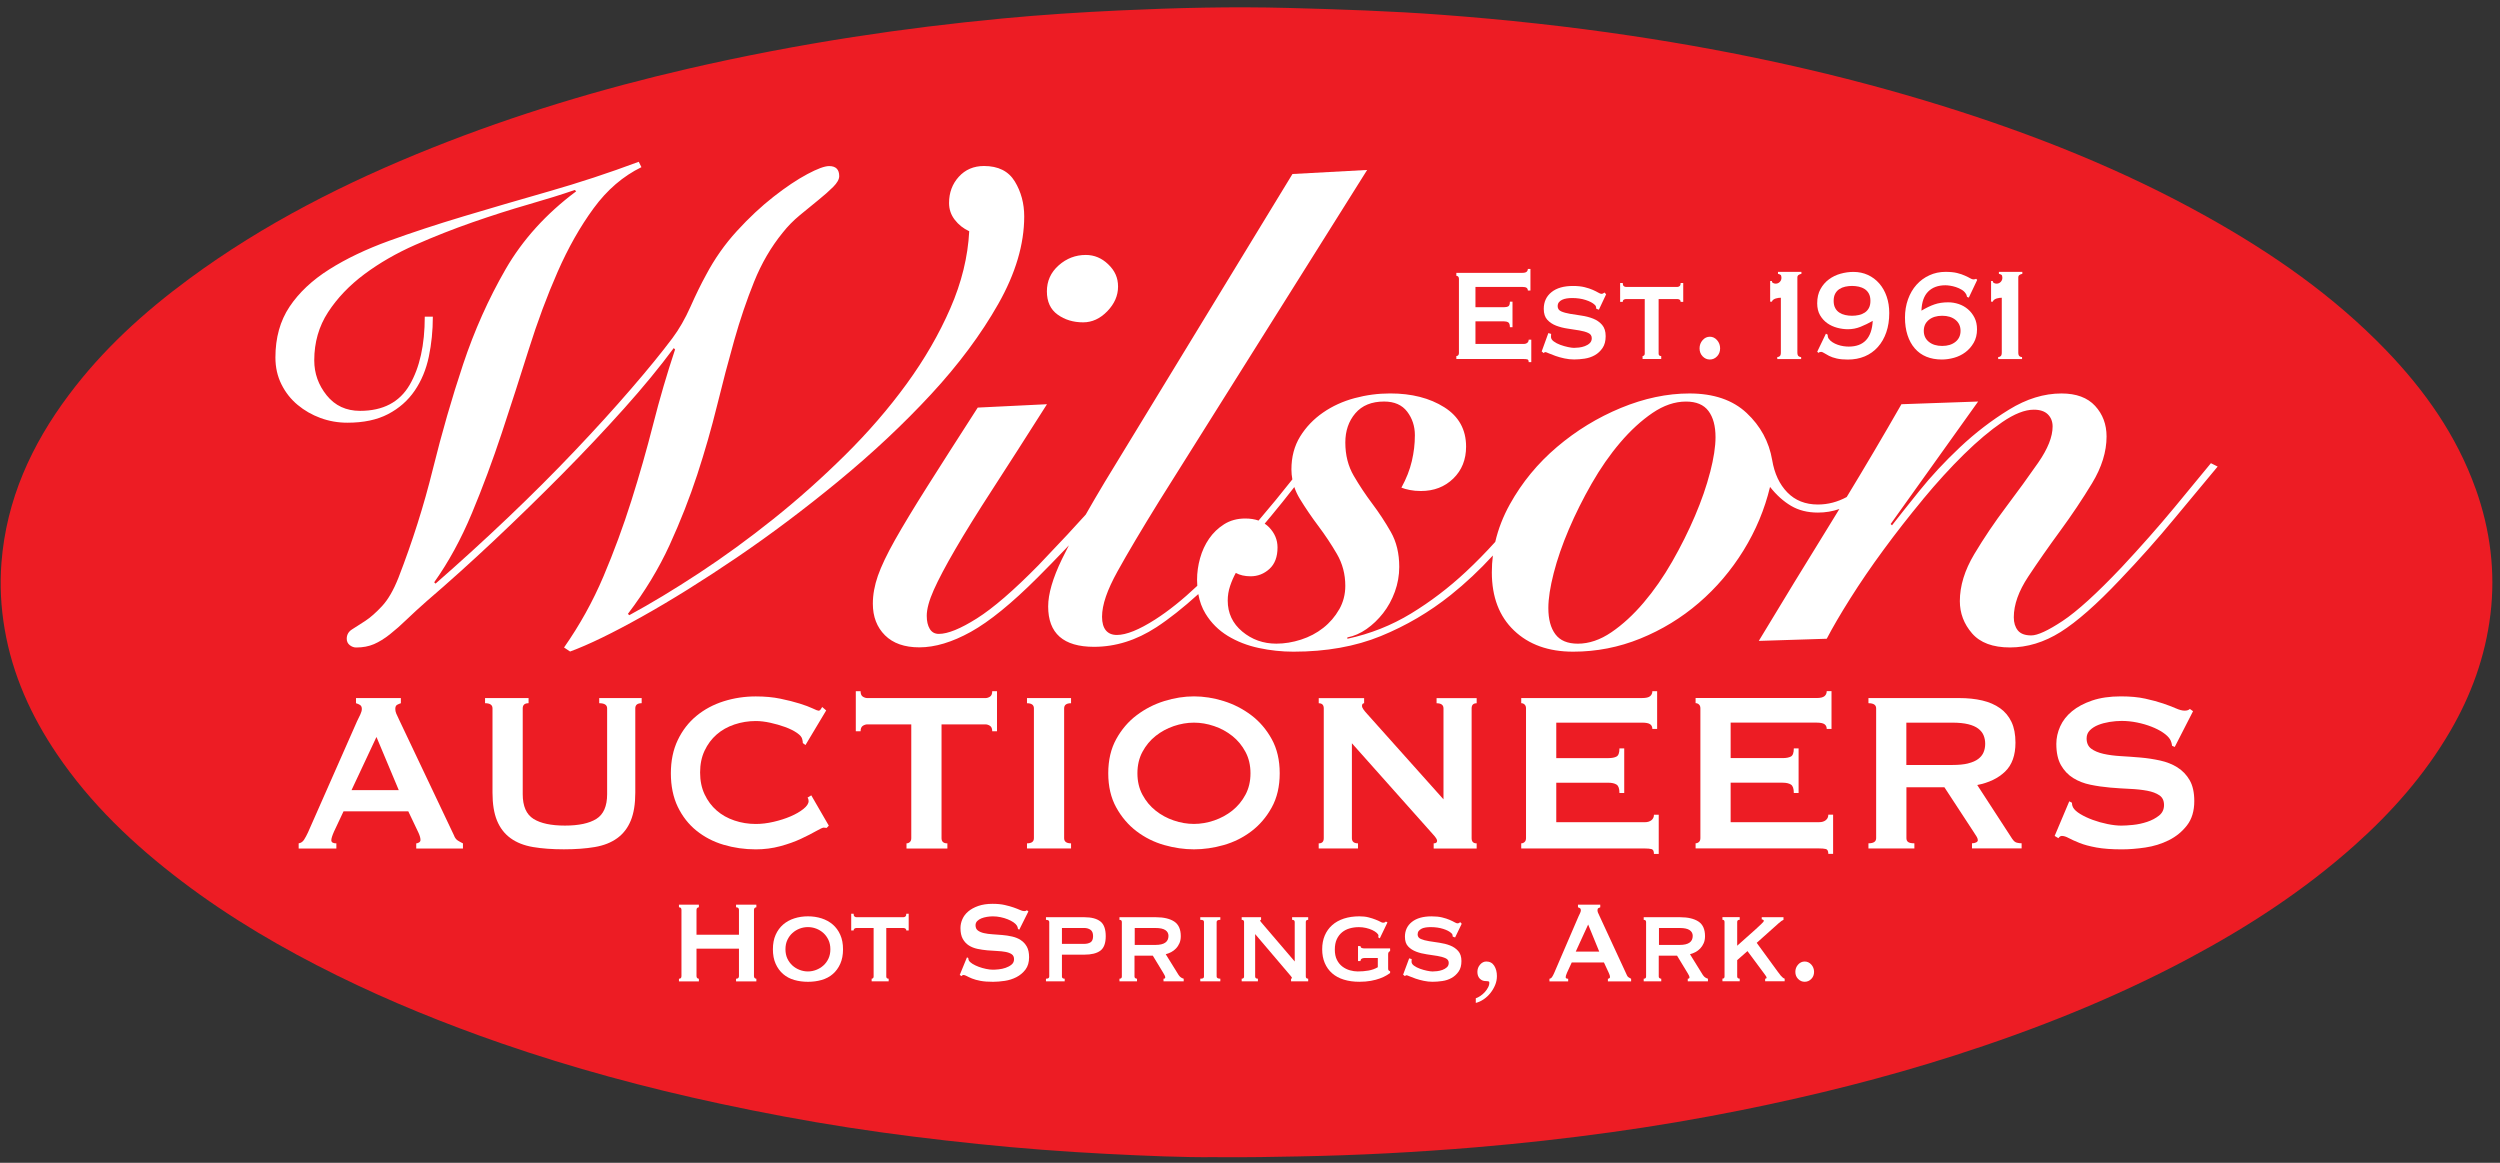<svg width="301" height="140" viewBox="0 0 301 140" fill="none" xmlns="http://www.w3.org/2000/svg">
<rect x="0" y="0" width="301" height="140" fill="#333333" stroke="none"/>
<g clip-path="url(#clip0_1419_2292)">
<path d="M298.062 58.834C295.776 52.439 291.956 47.022 287.286 42.172C280.964 35.609 273.563 30.473 265.643 26.053C255.566 20.429 244.897 16.189 233.902 12.763C221.635 8.94 209.113 6.215 196.414 4.31C188.845 3.176 181.239 2.35 173.61 1.783C167.455 1.322 161.285 1.121 155.116 0.957C148.376 0.777 141.642 0.941 134.909 1.252C130.15 1.472 125.398 1.777 120.661 2.228C114.662 2.798 108.678 3.532 102.719 4.456C96.067 5.486 89.465 6.748 82.905 8.26C72.379 10.687 62.07 13.79 52.032 17.795C41.677 21.929 31.788 26.928 22.787 33.561C17.336 37.576 12.367 42.093 8.292 47.541C3.784 53.558 0.766 60.16 0.174 67.76C-0.036 70.454 0.11 73.119 0.565 75.765C1.503 81.242 3.741 86.187 6.838 90.768C10.917 96.804 16.129 101.733 21.887 106.104C27.719 110.533 34.017 114.21 40.579 117.444C46.975 120.596 53.568 123.263 60.299 125.598C68.931 128.588 77.735 130.963 86.669 132.877C91.803 133.978 96.96 134.947 102.149 135.752C107.34 136.557 112.549 137.197 117.774 137.736C122.898 138.267 128.029 138.657 133.171 138.922C137.926 139.166 142.685 139.361 146.074 139.321C150.415 139.361 153.375 139.285 156.338 139.233C163.465 139.105 170.574 138.73 177.676 138.136C183.123 137.678 188.552 137.075 193.963 136.325C199.23 135.596 204.477 134.703 209.692 133.655C218.368 131.908 226.939 129.771 235.368 127.067C245.089 123.949 254.542 120.196 263.558 115.383C270.676 111.582 277.398 107.208 283.439 101.824C287.972 97.785 291.947 93.286 295.014 88.019C297.547 83.669 299.229 79.026 299.842 74.024C300.479 68.824 299.824 63.754 298.065 58.828L298.062 58.834Z" fill="#ED1C24"/>
<path d="M183.952 34.982C183.952 34.838 183.903 34.729 183.803 34.655C183.705 34.582 183.531 34.546 183.288 34.546H177.645V36.99H181.059C181.291 36.99 181.471 36.954 181.599 36.881C181.727 36.807 181.791 36.621 181.791 36.32H182.105V39.398H181.791C181.791 39.097 181.727 38.902 181.599 38.816C181.471 38.731 181.291 38.688 181.059 38.688H177.645V41.41H183.461C183.635 41.41 183.778 41.365 183.888 41.273C183.998 41.182 184.053 41.057 184.053 40.898H184.367V43.602H184.053C184.053 43.404 183.998 43.294 183.888 43.267C183.778 43.239 183.635 43.227 183.461 43.227H175.344V42.87C175.426 42.87 175.496 42.84 175.56 42.782C175.624 42.724 175.655 42.636 175.655 42.517V33.561C175.655 33.442 175.621 33.354 175.56 33.296C175.496 33.238 175.423 33.208 175.344 33.208V32.851H183.288C183.531 32.851 183.702 32.808 183.803 32.723C183.9 32.637 183.952 32.522 183.952 32.378H184.266V34.982H183.952Z" fill="white"/>
<path d="M186.756 40.209C186.756 40.261 186.756 40.319 186.747 40.377C186.741 40.435 186.738 40.499 186.738 40.563C186.738 40.761 186.848 40.941 187.07 41.106C187.29 41.27 187.555 41.407 187.863 41.52C188.171 41.633 188.478 41.721 188.786 41.785C189.094 41.852 189.335 41.883 189.509 41.883C189.67 41.883 189.872 41.871 190.109 41.843C190.347 41.816 190.582 41.761 190.813 41.676C191.045 41.59 191.243 41.471 191.405 41.319C191.566 41.166 191.649 40.968 191.649 40.718C191.649 40.429 191.505 40.218 191.222 40.087C190.938 39.956 190.579 39.853 190.152 39.783C189.722 39.709 189.259 39.639 188.759 39.566C188.259 39.493 187.796 39.377 187.366 39.213C186.936 39.048 186.579 38.81 186.296 38.502C186.012 38.194 185.869 37.755 185.869 37.192C185.869 36.35 186.177 35.68 186.793 35.18C187.408 34.68 188.274 34.43 189.387 34.43C189.932 34.43 190.399 34.479 190.789 34.576C191.179 34.674 191.505 34.783 191.774 34.902C192.042 35.021 192.258 35.128 192.426 35.228C192.594 35.326 192.719 35.378 192.801 35.378C192.892 35.378 192.962 35.363 193.011 35.329C193.057 35.295 193.115 35.259 193.185 35.219L193.377 35.436L192.505 37.289L192.191 37.17C192.179 37.091 192.167 37.012 192.158 36.932C192.146 36.853 192.094 36.774 192.002 36.695C191.771 36.472 191.411 36.28 190.923 36.122C190.435 35.963 189.89 35.884 189.286 35.884C189.055 35.884 188.832 35.899 188.625 35.933C188.414 35.966 188.228 36.021 188.067 36.1C187.905 36.179 187.777 36.28 187.683 36.405C187.588 36.53 187.543 36.685 187.543 36.868C187.543 37.158 187.686 37.365 187.969 37.49C188.253 37.615 188.61 37.713 189.039 37.786C189.469 37.859 189.932 37.932 190.432 38.002C190.932 38.076 191.396 38.197 191.825 38.368C192.255 38.539 192.612 38.789 192.895 39.118C193.179 39.447 193.322 39.901 193.322 40.478C193.322 41.054 193.197 41.529 192.947 41.898C192.697 42.267 192.386 42.556 192.014 42.767C191.643 42.977 191.234 43.114 190.786 43.181C190.338 43.248 189.917 43.279 189.524 43.279C189.131 43.279 188.738 43.236 188.347 43.151C187.957 43.066 187.604 42.968 187.284 42.855C186.963 42.742 186.695 42.639 186.473 42.541C186.253 42.444 186.119 42.392 186.073 42.392C185.991 42.392 185.921 42.432 185.863 42.511L185.619 42.313L186.421 40.103L186.753 40.2L186.756 40.209Z" fill="white"/>
<path d="M197.765 42.87C197.823 42.87 197.881 42.849 197.939 42.8C197.997 42.755 198.027 42.678 198.027 42.575V36.006H195.763C195.668 36.006 195.583 36.033 195.5 36.085C195.418 36.137 195.378 36.222 195.378 36.341H195.064V34.073H195.378C195.378 34.256 195.418 34.381 195.5 34.448C195.583 34.515 195.668 34.546 195.763 34.546H201.963C202.054 34.546 202.143 34.512 202.225 34.448C202.307 34.384 202.347 34.259 202.347 34.073H202.661V36.341H202.347C202.347 36.222 202.307 36.137 202.225 36.085C202.143 36.033 202.057 36.006 201.963 36.006H199.698V42.575C199.698 42.773 199.801 42.87 200.012 42.87V43.227H197.765V42.87Z" fill="white"/>
<path d="M204.627 41.944C204.627 41.563 204.749 41.234 204.993 40.956C205.237 40.679 205.526 40.542 205.865 40.542C206.203 40.542 206.492 40.679 206.736 40.956C206.98 41.234 207.102 41.56 207.102 41.944C207.102 42.328 206.98 42.645 206.736 42.901C206.492 43.157 206.203 43.285 205.865 43.285C205.526 43.285 205.237 43.157 204.993 42.901C204.749 42.645 204.627 42.325 204.627 41.944Z" fill="white"/>
<path d="M213.98 42.989C214.096 42.989 214.197 42.953 214.285 42.88C214.374 42.806 214.416 42.66 214.416 42.435V35.847C214.334 35.847 214.24 35.853 214.13 35.866C214.02 35.878 213.913 35.902 213.807 35.936C213.703 35.969 213.606 36.015 213.52 36.073C213.432 36.131 213.371 36.213 213.337 36.32H213.127V33.835H213.337C213.337 33.954 213.389 34.037 213.493 34.082C213.596 34.128 213.697 34.152 213.788 34.152C213.987 34.152 214.151 34.082 214.285 33.945C214.419 33.808 214.486 33.64 214.486 33.442C214.486 33.259 214.45 33.14 214.374 33.089C214.298 33.037 214.197 32.997 214.069 32.97V32.732H216.892V32.97C216.751 32.997 216.636 33.043 216.544 33.107C216.45 33.174 216.404 33.272 216.404 33.403V42.438C216.404 42.66 216.45 42.81 216.544 42.883C216.636 42.956 216.742 42.992 216.858 42.992V43.23H213.984V42.992L213.98 42.989Z" fill="white"/>
<path d="M219.834 40.17L220.044 40.289C220.044 40.356 220.053 40.435 220.071 40.526C220.09 40.618 220.12 40.697 220.166 40.764C220.282 40.935 220.437 41.084 220.635 41.209C220.833 41.334 221.044 41.435 221.272 41.514C221.501 41.593 221.727 41.648 221.961 41.682C222.193 41.715 222.403 41.73 222.589 41.73C224.4 41.73 225.363 40.697 225.479 38.633C224.991 38.911 224.504 39.145 224.016 39.344C223.528 39.542 223.016 39.639 222.482 39.639C222.065 39.639 221.635 39.581 221.193 39.463C220.751 39.344 220.355 39.161 220.001 38.911C219.648 38.661 219.358 38.338 219.129 37.944C218.904 37.551 218.791 37.076 218.791 36.524C218.791 35.853 218.922 35.28 219.184 34.808C219.446 34.335 219.785 33.942 220.202 33.634C220.62 33.326 221.086 33.098 221.605 32.955C222.12 32.811 222.635 32.738 223.147 32.738C223.784 32.738 224.369 32.86 224.897 33.104C225.424 33.348 225.881 33.689 226.265 34.131C226.65 34.573 226.945 35.094 227.152 35.698C227.363 36.301 227.466 36.966 227.466 37.691C227.466 38.545 227.348 39.319 227.11 40.008C226.872 40.697 226.531 41.291 226.092 41.782C225.65 42.276 225.125 42.651 224.516 42.907C223.906 43.163 223.223 43.291 222.47 43.291C221.949 43.291 221.504 43.248 221.138 43.163C220.772 43.078 220.468 42.974 220.224 42.849C219.98 42.724 219.782 42.611 219.632 42.514C219.48 42.416 219.358 42.364 219.267 42.364C219.139 42.364 219.029 42.404 218.934 42.483L218.794 42.346L219.84 40.176L219.834 40.17ZM222.985 34.427C222.708 34.427 222.434 34.457 222.165 34.515C221.897 34.573 221.659 34.674 221.452 34.811C221.242 34.948 221.077 35.134 220.955 35.363C220.833 35.594 220.772 35.878 220.772 36.222C220.772 36.567 220.833 36.85 220.955 37.082C221.077 37.313 221.242 37.496 221.452 37.634C221.662 37.771 221.9 37.871 222.165 37.929C222.434 37.987 222.705 38.018 222.985 38.018C223.266 38.018 223.537 37.987 223.805 37.929C224.074 37.871 224.311 37.771 224.519 37.634C224.729 37.496 224.894 37.31 225.016 37.082C225.138 36.853 225.199 36.567 225.199 36.222C225.199 35.878 225.138 35.594 225.016 35.363C224.894 35.134 224.729 34.948 224.519 34.811C224.308 34.674 224.071 34.573 223.805 34.515C223.537 34.457 223.266 34.427 222.985 34.427Z" fill="white"/>
<path d="M237.041 35.829L236.831 35.75C236.806 35.683 236.791 35.622 236.779 35.561C236.767 35.503 236.739 35.439 236.691 35.375C236.575 35.177 236.407 35.012 236.184 34.881C235.965 34.75 235.73 34.643 235.486 34.564C235.243 34.485 235.008 34.43 234.782 34.396C234.557 34.363 234.374 34.347 234.234 34.347C233.35 34.347 232.658 34.6 232.152 35.106C231.646 35.613 231.377 36.378 231.341 37.405C231.886 37.076 232.405 36.826 232.892 36.655C233.38 36.484 233.938 36.399 234.566 36.399C234.996 36.399 235.416 36.469 235.828 36.606C236.239 36.743 236.608 36.951 236.934 37.228C237.261 37.505 237.523 37.844 237.727 38.243C237.931 38.646 238.032 39.115 238.032 39.655C238.032 40.273 237.898 40.813 237.632 41.273C237.364 41.733 237.029 42.115 236.623 42.416C236.218 42.718 235.764 42.938 235.264 43.078C234.764 43.215 234.276 43.285 233.801 43.285C233.103 43.285 232.484 43.172 231.938 42.95C231.393 42.727 230.929 42.395 230.545 41.953C230.161 41.514 229.868 40.977 229.664 40.347C229.46 39.716 229.359 39.011 229.359 38.237C229.359 37.463 229.481 36.716 229.725 36.036C229.969 35.36 230.307 34.777 230.743 34.29C231.179 33.802 231.694 33.421 232.295 33.147C232.892 32.869 233.542 32.732 234.237 32.732C234.794 32.732 235.258 32.778 235.63 32.869C236.002 32.961 236.316 33.067 236.572 33.186C236.84 33.305 237.05 33.409 237.209 33.503C237.364 33.595 237.489 33.64 237.584 33.64C237.654 33.64 237.721 33.634 237.785 33.619C237.849 33.607 237.892 33.586 237.916 33.561L238.056 33.698L237.047 35.829H237.041ZM233.837 38.018C233.176 38.018 232.642 38.182 232.234 38.511C231.829 38.841 231.624 39.28 231.624 39.834C231.624 40.389 231.829 40.828 232.234 41.157C232.639 41.487 233.176 41.651 233.837 41.651C234.499 41.651 235.032 41.487 235.441 41.157C235.846 40.828 236.05 40.389 236.05 39.834C236.05 39.28 235.846 38.841 235.441 38.511C235.035 38.182 234.499 38.018 233.837 38.018Z" fill="white"/>
<path d="M240.578 42.989C240.694 42.989 240.795 42.953 240.883 42.88C240.971 42.806 241.014 42.66 241.014 42.435V35.847C240.932 35.847 240.837 35.853 240.728 35.866C240.618 35.878 240.511 35.902 240.404 35.936C240.301 35.969 240.203 36.015 240.118 36.073C240.029 36.131 239.968 36.213 239.935 36.32H239.725V33.835H239.935C239.935 33.954 239.987 34.037 240.09 34.082C240.194 34.128 240.295 34.152 240.386 34.152C240.584 34.152 240.749 34.082 240.883 33.945C241.017 33.808 241.084 33.64 241.084 33.442C241.084 33.259 241.048 33.14 240.971 33.089C240.895 33.037 240.795 32.997 240.667 32.97V32.732H243.489V32.97C243.349 32.997 243.233 33.043 243.142 33.107C243.047 33.174 243.002 33.272 243.002 33.403V42.438C243.002 42.66 243.047 42.81 243.142 42.883C243.233 42.956 243.34 42.992 243.456 42.992V43.23H240.581V42.992L240.578 42.989Z" fill="white"/>
<path d="M54.691 100.645L48.042 86.632C47.893 86.333 47.78 86.092 47.707 85.909C47.631 85.726 47.594 85.543 47.594 85.358C47.594 85.105 47.667 84.94 47.817 84.858C47.966 84.778 48.115 84.714 48.265 84.669V84.05H42.863V84.669C43.034 84.714 43.193 84.784 43.342 84.876C43.491 84.967 43.565 85.129 43.565 85.358C43.565 85.54 43.507 85.76 43.388 86.013C43.269 86.266 43.138 86.54 42.988 86.839L37.078 100.233C36.928 100.556 36.773 100.843 36.614 101.093C36.456 101.346 36.236 101.495 35.959 101.541V102.16H40.498V101.541C40.093 101.541 39.891 101.416 39.891 101.163C39.891 100.956 39.998 100.611 40.211 100.13L41.361 97.685H49.158L50.371 100.233C50.542 100.602 50.627 100.901 50.627 101.129C50.627 101.267 50.563 101.37 50.435 101.44C50.307 101.51 50.201 101.544 50.115 101.544V102.163H55.739V101.544C55.505 101.428 55.297 101.315 55.117 101.199C54.938 101.084 54.791 100.901 54.685 100.648L54.691 100.645ZM42.324 95.133L45.326 88.729L48.012 95.133H42.324Z" fill="white"/>
<path d="M72.139 84.666C72.779 84.666 73.099 84.873 73.099 85.284V95.615C73.099 97.06 72.666 98.054 71.804 98.593C70.941 99.133 69.679 99.401 68.018 99.401C66.356 99.401 65.094 99.133 64.232 98.593C63.369 98.054 62.936 97.06 62.936 95.615V85.284C62.936 84.87 63.171 84.666 63.64 84.666V84.047H58.4V84.666C58.998 84.666 59.297 84.873 59.297 85.284V95.441C59.297 96.795 59.476 97.916 59.839 98.797C60.202 99.681 60.745 100.389 61.47 100.916C62.196 101.443 63.095 101.8 64.171 101.983C65.247 102.166 66.487 102.257 67.893 102.257C69.298 102.257 70.539 102.166 71.615 101.983C72.691 101.8 73.59 101.443 74.316 100.916C75.041 100.389 75.584 99.681 75.946 98.797C76.309 97.913 76.489 96.795 76.489 95.441V85.284C76.489 84.87 76.745 84.666 77.257 84.666V84.047H72.145V84.666H72.139Z" fill="white"/>
<path d="M83.85 100.008C84.798 100.776 85.89 101.346 87.127 101.712C88.362 102.077 89.651 102.263 90.995 102.263C92.017 102.263 92.998 102.138 93.934 101.885C94.873 101.632 95.708 101.334 96.443 100.989C97.177 100.645 97.784 100.334 98.266 100.059C98.744 99.785 99.049 99.645 99.177 99.645C99.241 99.645 99.299 99.651 99.354 99.663C99.406 99.675 99.467 99.681 99.531 99.681L99.787 99.407L97.677 95.758L97.229 96.033C97.314 96.148 97.357 96.286 97.357 96.447C97.357 96.746 97.15 97.063 96.735 97.395C96.321 97.728 95.803 98.026 95.187 98.291C94.568 98.557 93.888 98.773 93.141 98.947C92.395 99.121 91.681 99.206 91.001 99.206C90.105 99.206 89.249 99.069 88.429 98.791C87.609 98.517 86.895 98.115 86.289 97.587C85.682 97.06 85.198 96.411 84.835 95.642C84.472 94.874 84.292 93.996 84.292 93.009C84.292 92.021 84.472 91.143 84.835 90.375C85.198 89.607 85.682 88.958 86.289 88.43C86.895 87.903 87.609 87.501 88.429 87.226C89.249 86.952 90.105 86.812 91.001 86.812C91.535 86.812 92.114 86.882 92.742 87.019C93.37 87.156 93.968 87.33 94.531 87.534C95.095 87.741 95.571 87.976 95.955 88.241C96.339 88.506 96.552 88.763 96.595 89.016C96.617 89.107 96.632 89.189 96.644 89.256C96.653 89.326 96.659 89.394 96.659 89.464L96.979 89.704L99.473 85.537L98.994 85.123C98.951 85.193 98.894 85.284 98.817 85.397C98.741 85.513 98.653 85.568 98.546 85.568C98.461 85.568 98.226 85.476 97.842 85.293C97.458 85.111 96.936 84.915 96.275 84.708C95.614 84.501 94.842 84.306 93.958 84.123C93.074 83.94 92.09 83.849 91.001 83.849C89.66 83.849 88.371 84.044 87.133 84.434C85.899 84.824 84.804 85.409 83.856 86.19C82.908 86.97 82.159 87.939 81.604 89.101C81.049 90.259 80.772 91.597 80.772 93.112C80.772 94.627 81.049 95.993 81.604 97.142C82.159 98.291 82.908 99.249 83.856 100.017L83.85 100.008Z" fill="white"/>
<path d="M113.361 100.919V87.214H118.634C118.826 87.214 119.012 87.272 119.192 87.388C119.372 87.504 119.463 87.72 119.463 88.043H120.039V83.224H119.463C119.463 83.547 119.372 83.763 119.192 83.879C119.012 83.995 118.823 84.05 118.634 84.05H104.444C104.252 84.05 104.066 83.992 103.886 83.879C103.707 83.763 103.615 83.547 103.615 83.224H103.039V88.043H103.615C103.615 87.723 103.707 87.504 103.886 87.388C104.066 87.272 104.255 87.214 104.444 87.214H109.718V100.919C109.718 101.126 109.66 101.282 109.541 101.385C109.422 101.489 109.291 101.541 109.142 101.541V102.16H114.065V101.541C113.595 101.541 113.361 101.334 113.361 100.922V100.919Z" fill="white"/>
<path d="M123.65 101.538V102.157H128.954V101.538C128.4 101.538 128.122 101.331 128.122 100.919V85.287C128.122 84.873 128.4 84.669 128.954 84.669V84.05H123.65V84.669C124.205 84.669 124.483 84.876 124.483 85.287V100.919C124.483 101.334 124.205 101.538 123.65 101.538Z" fill="white"/>
<path d="M153.116 97.218C153.757 96.06 154.077 94.688 154.077 93.103C154.077 91.518 153.757 90.146 153.116 88.988C152.476 87.83 151.656 86.87 150.656 86.114C149.654 85.358 148.547 84.787 147.334 84.409C146.121 84.031 144.926 83.843 143.755 83.843C142.585 83.843 141.39 84.031 140.176 84.409C138.963 84.787 137.854 85.358 136.854 86.114C135.851 86.87 135.031 87.83 134.394 88.988C133.754 90.146 133.434 91.518 133.434 93.103C133.434 94.688 133.754 96.06 134.394 97.218C135.034 98.377 135.854 99.337 136.854 100.093C137.854 100.849 138.963 101.401 140.176 101.745C141.39 102.09 142.585 102.26 143.755 102.26C144.926 102.26 146.121 102.09 147.334 101.745C148.547 101.401 149.657 100.849 150.656 100.093C151.656 99.337 152.479 98.377 153.116 97.218ZM149.952 95.685C149.547 96.441 149.019 97.078 148.37 97.596C147.721 98.112 146.989 98.508 146.182 98.785C145.371 99.06 144.563 99.2 143.752 99.2C142.941 99.2 142.133 99.063 141.323 98.785C140.512 98.511 139.783 98.115 139.134 97.596C138.485 97.081 137.957 96.444 137.552 95.685C137.146 94.929 136.945 94.067 136.945 93.103C136.945 92.14 137.146 91.277 137.552 90.521C137.957 89.765 138.485 89.128 139.134 88.61C139.783 88.095 140.512 87.699 141.323 87.421C142.133 87.147 142.941 87.007 143.752 87.007C144.563 87.007 145.371 87.144 146.182 87.421C146.992 87.696 147.721 88.092 148.37 88.61C149.019 89.125 149.547 89.762 149.952 90.521C150.358 91.277 150.559 92.14 150.559 93.103C150.559 94.067 150.358 94.929 149.952 95.685Z" fill="white"/>
<path d="M158.771 101.538V102.157H163.502V101.538C163.012 101.538 162.768 101.331 162.768 100.919V89.488L172.516 100.437C172.858 100.806 173.028 101.068 173.028 101.23C173.028 101.437 172.888 101.541 172.614 101.541V102.16H177.79V101.541C177.384 101.541 177.183 101.334 177.183 100.922V85.29C177.183 84.876 177.384 84.672 177.79 84.672V84.053H172.964V84.672C173.519 84.672 173.796 84.879 173.796 85.29V96.24L164.624 85.979C164.197 85.519 163.984 85.199 163.984 85.016C163.984 84.787 164.069 84.672 164.24 84.672V84.053H158.775V84.672C159.18 84.672 159.381 84.879 159.381 85.29V100.922C159.381 101.337 159.18 101.541 158.775 101.541L158.771 101.538Z" fill="white"/>
<path d="M183.556 101.382C183.437 101.486 183.306 101.538 183.156 101.538V102.157H198.047C198.367 102.157 198.626 102.178 198.831 102.227C199.032 102.272 199.135 102.468 199.135 102.812H199.711V98.096H199.135C199.135 98.371 199.035 98.59 198.831 98.752C198.626 98.913 198.367 98.993 198.047 98.993H187.375V94.24H193.639C194.066 94.24 194.395 94.316 194.63 94.463C194.865 94.612 194.981 94.951 194.981 95.478H195.557V90.107H194.981C194.981 90.634 194.865 90.963 194.63 91.088C194.395 91.216 194.066 91.277 193.639 91.277H187.375V87.007H197.73C198.178 87.007 198.492 87.071 198.672 87.196C198.852 87.321 198.943 87.513 198.943 87.763H199.519V83.218H198.943C198.943 83.471 198.852 83.672 198.672 83.821C198.492 83.971 198.178 84.044 197.73 84.044H183.156V84.662C183.306 84.662 183.44 84.714 183.556 84.818C183.671 84.922 183.732 85.077 183.732 85.281V100.913C183.732 101.12 183.674 101.276 183.556 101.379V101.382Z" fill="white"/>
<path d="M219.825 98.749C219.62 98.91 219.361 98.989 219.041 98.989H208.369V94.237H214.633C215.06 94.237 215.389 94.313 215.624 94.46C215.859 94.609 215.975 94.947 215.975 95.475H216.551V90.104H215.975C215.975 90.631 215.859 90.96 215.624 91.085C215.389 91.213 215.06 91.274 214.633 91.274H208.369V87.004H218.724C219.172 87.004 219.486 87.068 219.666 87.193C219.846 87.318 219.937 87.51 219.937 87.76H220.514V83.215H219.937C219.937 83.468 219.846 83.669 219.666 83.818C219.486 83.968 219.172 84.041 218.724 84.041H204.15V84.659C204.3 84.659 204.434 84.711 204.55 84.815C204.666 84.919 204.727 85.074 204.727 85.278V100.91C204.727 101.117 204.669 101.273 204.55 101.376C204.431 101.48 204.3 101.532 204.15 101.532V102.151H219.041C219.361 102.151 219.62 102.172 219.825 102.221C220.026 102.266 220.129 102.461 220.129 102.806H220.706V98.09H220.129C220.129 98.365 220.029 98.584 219.825 98.746V98.749Z" fill="white"/>
<path d="M242.309 101.056L238.059 94.515C239.465 94.24 240.583 93.701 241.416 92.896C242.248 92.094 242.662 90.933 242.662 89.418C242.662 88.43 242.504 87.598 242.184 86.921C241.864 86.245 241.406 85.693 240.809 85.269C240.212 84.845 239.498 84.534 238.669 84.339C237.837 84.144 236.91 84.047 235.889 84.047H224.961V84.666C225.58 84.666 225.888 84.873 225.888 85.284V100.916C225.888 101.331 225.58 101.535 224.961 101.535V102.154H230.491V101.535C230.128 101.535 229.878 101.483 229.741 101.379C229.6 101.276 229.533 101.12 229.533 100.913V94.783H234.103L237.617 100.154C237.788 100.407 237.916 100.608 238.002 100.757C238.087 100.907 238.13 101.038 238.13 101.154C238.13 101.27 238.059 101.361 237.922 101.428C237.782 101.498 237.617 101.532 237.428 101.532V102.151H243.403V101.532C243.232 101.532 243.046 101.51 242.842 101.462C242.641 101.416 242.464 101.279 242.315 101.047L242.309 101.056ZM236.971 91.914C236.459 92.042 235.822 92.103 235.054 92.103H229.524V87.007H235.054C235.822 87.007 236.459 87.071 236.971 87.196C237.483 87.321 237.886 87.501 238.184 87.729C238.483 87.958 238.697 88.229 238.825 88.537C238.953 88.848 239.017 89.186 239.017 89.552C239.017 89.918 238.953 90.259 238.825 90.567C238.697 90.878 238.483 91.146 238.184 91.375C237.886 91.603 237.48 91.783 236.971 91.908V91.914Z" fill="white"/>
<path d="M262.168 92.396C261.561 92.018 260.87 91.741 260.092 91.57C259.315 91.399 258.519 91.277 257.711 91.207C256.901 91.137 256.108 91.082 255.331 91.037C254.553 90.991 253.861 90.899 253.255 90.762C252.648 90.625 252.158 90.418 251.786 90.143C251.414 89.869 251.228 89.454 251.228 88.903C251.228 88.513 251.362 88.186 251.627 87.921C251.892 87.659 252.228 87.446 252.633 87.284C253.038 87.123 253.49 87.004 253.993 86.921C254.492 86.842 254.977 86.799 255.447 86.799C256.065 86.799 256.681 86.863 257.3 86.988C257.919 87.113 258.492 87.281 259.025 87.488C259.559 87.696 260.022 87.93 260.415 88.195C260.809 88.461 261.092 88.729 261.263 89.003C261.391 89.211 261.476 89.473 261.519 89.796L261.839 89.933L264.043 85.629L263.659 85.355C263.531 85.492 263.317 85.562 263.019 85.562C262.741 85.562 262.397 85.47 261.979 85.287C261.565 85.105 261.052 84.909 260.446 84.702C259.839 84.495 259.12 84.3 258.288 84.117C257.455 83.934 256.477 83.843 255.349 83.843C254.029 83.843 252.877 84.01 251.898 84.342C250.917 84.675 250.109 85.105 249.469 85.635C248.829 86.162 248.356 86.772 248.045 87.461C247.738 88.15 247.582 88.851 247.582 89.561C247.582 90.616 247.768 91.472 248.14 92.125C248.512 92.78 249.003 93.295 249.609 93.673C250.216 94.051 250.908 94.323 251.685 94.481C252.462 94.643 253.255 94.755 254.066 94.826C254.877 94.896 255.669 94.944 256.446 94.981C257.224 95.014 257.916 95.091 258.522 95.204C259.129 95.319 259.62 95.502 259.992 95.755C260.364 96.008 260.549 96.398 260.549 96.926C260.549 97.453 260.348 97.88 259.943 98.2C259.537 98.52 259.059 98.773 258.504 98.956C257.949 99.139 257.385 99.261 256.809 99.319C256.233 99.377 255.764 99.404 255.404 99.404C254.913 99.404 254.358 99.34 253.743 99.215C253.124 99.09 252.532 98.922 251.969 98.715C251.405 98.508 250.902 98.273 250.466 98.008C250.03 97.746 249.737 97.475 249.588 97.2C249.502 97.039 249.46 96.856 249.46 96.648L249.14 96.478L247.381 100.645L247.829 100.919C247.957 100.736 248.094 100.645 248.244 100.645C248.478 100.645 248.756 100.73 249.076 100.904C249.396 101.074 249.826 101.273 250.371 101.489C250.914 101.709 251.597 101.891 252.417 102.041C253.237 102.19 254.255 102.263 255.468 102.263C256.34 102.263 257.285 102.19 258.297 102.041C259.309 101.891 260.251 101.599 261.126 101.163C261.997 100.727 262.729 100.13 263.314 99.374C263.9 98.618 264.192 97.642 264.192 96.447C264.192 95.414 264.006 94.576 263.634 93.932C263.262 93.289 262.772 92.78 262.165 92.399L262.168 92.396Z" fill="white"/>
<path d="M88.62 109.238C88.852 109.238 88.971 109.344 88.971 109.555V112.539H83.859V109.555C83.859 109.448 83.886 109.369 83.947 109.317C84.005 109.265 84.072 109.238 84.145 109.238V108.921H81.746V109.238C81.947 109.238 82.048 109.344 82.048 109.555V117.523C82.048 117.733 81.947 117.84 81.746 117.84V118.157H84.145V117.84C84.072 117.84 84.005 117.813 83.947 117.761C83.889 117.709 83.859 117.63 83.859 117.523V114.222H88.971V117.523C88.971 117.733 88.855 117.84 88.62 117.84V118.157H91.065V117.84C90.992 117.84 90.924 117.813 90.867 117.761C90.809 117.709 90.778 117.63 90.778 117.523V109.555C90.778 109.448 90.809 109.369 90.867 109.317C90.924 109.265 90.992 109.238 91.065 109.238V108.921H88.62V109.238Z" fill="white"/>
<path d="M100.263 111.311C99.882 110.984 99.434 110.738 98.921 110.573C98.406 110.408 97.861 110.326 97.278 110.326C96.696 110.326 96.148 110.408 95.635 110.573C95.123 110.738 94.675 110.981 94.294 111.311C93.913 111.64 93.611 112.051 93.389 112.548C93.166 113.045 93.057 113.627 93.057 114.295C93.057 114.962 93.166 115.545 93.389 116.042C93.611 116.538 93.913 116.95 94.294 117.279C94.675 117.608 95.123 117.843 95.635 117.989C96.148 118.136 96.696 118.209 97.278 118.209C97.861 118.209 98.409 118.136 98.921 117.989C99.434 117.843 99.882 117.605 100.263 117.279C100.644 116.953 100.946 116.538 101.168 116.042C101.391 115.545 101.5 114.962 101.5 114.295C101.5 113.627 101.391 113.045 101.168 112.548C100.946 112.051 100.644 111.64 100.263 111.311ZM99.745 115.417C99.592 115.743 99.388 116.023 99.132 116.249C98.879 116.477 98.589 116.651 98.266 116.776C97.943 116.898 97.611 116.962 97.272 116.962C96.934 116.962 96.602 116.901 96.279 116.776C95.956 116.654 95.666 116.477 95.413 116.249C95.16 116.02 94.956 115.743 94.8 115.417C94.648 115.09 94.569 114.716 94.569 114.292C94.569 113.868 94.645 113.496 94.8 113.167C94.956 112.838 95.157 112.56 95.413 112.332C95.666 112.103 95.956 111.929 96.279 111.804C96.602 111.683 96.931 111.622 97.272 111.622C97.614 111.622 97.943 111.683 98.266 111.804C98.589 111.926 98.879 112.103 99.132 112.332C99.385 112.56 99.589 112.838 99.745 113.167C99.897 113.493 99.976 113.868 99.976 114.292C99.976 114.716 99.9 115.087 99.745 115.417Z" fill="white"/>
<path d="M109.01 110.344C108.936 110.402 108.857 110.433 108.772 110.433H103.12C103.035 110.433 102.956 110.405 102.883 110.344C102.809 110.286 102.773 110.174 102.773 110.012H102.486V112.03H102.773C102.773 111.923 102.809 111.85 102.883 111.801C102.956 111.756 103.035 111.731 103.12 111.731H105.184V117.575C105.184 117.669 105.157 117.736 105.105 117.776C105.053 117.819 104.998 117.837 104.946 117.837V118.154H106.995V117.837C106.806 117.837 106.708 117.749 106.708 117.575V111.731H108.772C108.857 111.731 108.936 111.756 109.01 111.801C109.083 111.847 109.119 111.923 109.119 112.03H109.406V110.012H109.119C109.119 110.177 109.083 110.286 109.01 110.344Z" fill="white"/>
<path d="M122.896 113.179C122.594 112.987 122.25 112.847 121.863 112.759C121.476 112.67 121.082 112.609 120.68 112.576C120.278 112.539 119.884 112.512 119.497 112.487C119.11 112.463 118.766 112.417 118.464 112.347C118.162 112.277 117.918 112.17 117.732 112.03C117.546 111.89 117.455 111.679 117.455 111.399C117.455 111.201 117.522 111.033 117.653 110.899C117.784 110.765 117.952 110.655 118.153 110.573C118.354 110.491 118.58 110.43 118.827 110.39C119.077 110.35 119.317 110.329 119.549 110.329C119.857 110.329 120.162 110.363 120.47 110.427C120.777 110.491 121.061 110.576 121.326 110.683C121.591 110.789 121.82 110.908 122.018 111.042C122.213 111.177 122.353 111.314 122.439 111.454C122.503 111.561 122.546 111.695 122.567 111.856L122.725 111.926L123.82 109.732L123.631 109.591C123.567 109.662 123.46 109.698 123.314 109.698C123.176 109.698 123.003 109.652 122.799 109.558C122.591 109.463 122.338 109.366 122.036 109.259C121.735 109.152 121.378 109.055 120.963 108.96C120.552 108.866 120.064 108.82 119.503 108.82C118.848 108.82 118.275 108.906 117.787 109.076C117.299 109.247 116.897 109.466 116.58 109.735C116.263 110.003 116.028 110.314 115.873 110.664C115.72 111.015 115.641 111.372 115.641 111.734C115.641 112.274 115.733 112.71 115.919 113.042C116.104 113.374 116.348 113.64 116.65 113.832C116.952 114.024 117.296 114.161 117.683 114.243C118.071 114.325 118.464 114.383 118.866 114.42C119.269 114.456 119.662 114.481 120.049 114.499C120.436 114.517 120.781 114.554 121.082 114.612C121.384 114.67 121.628 114.764 121.814 114.892C122 115.02 122.091 115.222 122.091 115.49C122.091 115.758 121.991 115.975 121.79 116.139C121.588 116.304 121.351 116.432 121.076 116.526C120.802 116.621 120.521 116.682 120.235 116.709C119.948 116.74 119.717 116.752 119.537 116.752C119.293 116.752 119.019 116.718 118.711 116.654C118.403 116.59 118.11 116.505 117.83 116.401C117.549 116.295 117.299 116.176 117.083 116.042C116.867 115.907 116.72 115.77 116.647 115.63C116.604 115.548 116.583 115.453 116.583 115.35L116.425 115.261L115.553 117.386L115.775 117.526C115.839 117.432 115.906 117.386 115.983 117.386C116.098 117.386 116.236 117.429 116.394 117.517C116.553 117.605 116.766 117.703 117.037 117.816C117.309 117.925 117.647 118.02 118.052 118.096C118.461 118.172 118.967 118.209 119.567 118.209C120 118.209 120.47 118.169 120.973 118.096C121.476 118.02 121.945 117.871 122.378 117.648C122.811 117.425 123.173 117.121 123.466 116.737C123.759 116.349 123.902 115.853 123.902 115.246C123.902 114.719 123.811 114.292 123.625 113.966C123.439 113.64 123.195 113.377 122.893 113.185L122.896 113.179Z" fill="white"/>
<path d="M132.484 110.942C132.055 110.603 131.411 110.433 130.555 110.433H125.934V110.75C126.199 110.75 126.33 110.838 126.33 111.012V117.575C126.33 117.752 126.199 117.837 125.934 117.837V118.154H128.189V117.837C127.967 117.837 127.857 117.749 127.857 117.575V114.941H130.558C131.414 114.941 132.058 114.78 132.487 114.459C132.917 114.136 133.131 113.554 133.131 112.713C133.131 111.871 132.917 111.28 132.487 110.939L132.484 110.942ZM131.296 113.46C131.088 113.582 130.832 113.643 130.524 113.643H127.857V111.728H130.524C130.832 111.728 131.088 111.801 131.296 111.948C131.503 112.094 131.606 112.35 131.606 112.71C131.606 113.069 131.503 113.332 131.296 113.457V113.46Z" fill="white"/>
<path d="M141.91 117.398L140.355 114.889C140.578 114.831 140.794 114.746 141.008 114.636C141.218 114.527 141.413 114.38 141.587 114.197C141.761 114.017 141.901 113.801 142.008 113.557C142.114 113.31 142.166 113.03 142.166 112.716C142.166 111.884 141.901 111.298 141.374 110.951C140.843 110.606 140.109 110.433 139.167 110.433H134.783V110.75C134.975 110.75 135.07 110.838 135.07 111.012V117.575C135.07 117.752 134.975 117.837 134.783 117.837V118.154H136.896V117.837C136.832 117.837 136.765 117.816 136.698 117.776C136.627 117.736 136.594 117.669 136.594 117.575V115.066H138.801L140.057 117.136C140.215 117.383 140.295 117.563 140.295 117.678C140.295 117.785 140.224 117.837 140.087 117.837V118.154H142.517V117.837C142.401 117.803 142.291 117.752 142.191 117.688C142.09 117.624 141.998 117.526 141.913 117.398H141.91ZM139.13 113.768H136.621V111.731H139.13C139.67 111.731 140.066 111.817 140.313 111.987C140.563 112.158 140.685 112.39 140.685 112.679C140.685 113.405 140.166 113.768 139.13 113.768Z" fill="white"/>
<path d="M144.514 110.747C144.681 110.747 144.8 110.768 144.864 110.808C144.928 110.85 144.959 110.917 144.959 111.009V117.572C144.959 117.666 144.928 117.733 144.864 117.773C144.8 117.816 144.684 117.834 144.514 117.834V118.151H146.928V117.834C146.632 117.834 146.483 117.746 146.483 117.572V111.009C146.483 110.832 146.632 110.747 146.928 110.747V110.43H144.514V110.747Z" fill="white"/>
<path d="M155.567 110.747C155.778 110.747 155.884 110.835 155.884 111.009V115.764L152.074 111.308C151.842 111.052 151.723 110.893 151.723 110.835C151.723 110.789 151.76 110.759 151.833 110.747V110.43H149.498V110.747C149.687 110.747 149.785 110.835 149.785 111.009V117.572C149.785 117.749 149.69 117.834 149.498 117.834V118.151H151.452V117.834C151.229 117.834 151.12 117.746 151.12 117.572V112.463L155.058 117.096C155.186 117.249 155.299 117.383 155.4 117.499C155.5 117.614 155.552 117.697 155.552 117.746C155.552 117.803 155.515 117.834 155.442 117.834V118.151H157.506V117.834C157.317 117.834 157.219 117.746 157.219 117.572V111.009C157.219 110.832 157.314 110.747 157.506 110.747V110.43H155.57V110.747H155.567Z" fill="white"/>
<path d="M163.95 114.136C163.864 114.1 163.813 114.027 163.791 113.908H163.505V115.715H163.791C163.813 115.575 163.864 115.478 163.95 115.426C164.035 115.374 164.136 115.347 164.252 115.347H165.888V116.453C165.55 116.651 165.175 116.785 164.77 116.855C164.361 116.926 163.932 116.962 163.474 116.962C163.166 116.962 162.849 116.916 162.52 116.822C162.191 116.727 161.892 116.578 161.624 116.374C161.353 116.17 161.133 115.901 160.966 115.566C160.795 115.234 160.713 114.819 160.713 114.328C160.713 113.838 160.792 113.423 160.95 113.082C161.109 112.743 161.322 112.466 161.584 112.249C161.85 112.033 162.157 111.875 162.505 111.777C162.855 111.676 163.224 111.628 163.618 111.628C163.904 111.628 164.188 111.661 164.468 111.725C164.748 111.789 164.998 111.875 165.221 111.978C165.443 112.085 165.623 112.198 165.76 112.32C165.898 112.442 165.968 112.557 165.968 112.661C165.968 112.673 165.956 112.737 165.937 112.853L166.129 112.975L167.05 111.061L166.861 110.954C166.797 111.012 166.745 111.052 166.702 111.067C166.66 111.085 166.596 111.094 166.513 111.094C166.44 111.094 166.327 111.055 166.181 110.972C166.032 110.89 165.837 110.802 165.593 110.71C165.361 110.616 165.084 110.53 164.767 110.448C164.45 110.366 164.084 110.326 163.672 110.326C162.983 110.326 162.362 110.417 161.807 110.597C161.252 110.78 160.78 111.042 160.392 111.387C160.005 111.731 159.71 112.149 159.502 112.634C159.295 113.118 159.191 113.673 159.191 114.292C159.191 114.911 159.295 115.465 159.502 115.95C159.71 116.435 160.005 116.849 160.392 117.188C160.78 117.526 161.249 117.782 161.807 117.95C162.362 118.12 162.983 118.206 163.672 118.206C164.181 118.206 164.642 118.166 165.053 118.093C165.465 118.017 165.828 117.919 166.142 117.803C166.452 117.688 166.715 117.566 166.919 117.444C167.126 117.322 167.275 117.224 167.37 117.154V116.944C167.263 116.898 167.199 116.852 167.172 116.813C167.144 116.773 167.132 116.7 167.132 116.593V114.926C167.132 114.81 167.147 114.722 167.181 114.664C167.211 114.606 167.275 114.554 167.37 114.505V114.188H164.258C164.142 114.188 164.041 114.17 163.956 114.136H163.95Z" fill="white"/>
<path d="M171.144 111.817C171.293 111.747 171.461 111.698 171.653 111.667C171.845 111.637 172.043 111.625 172.256 111.625C172.808 111.625 173.305 111.695 173.75 111.835C174.195 111.975 174.521 112.146 174.734 112.344C174.82 112.414 174.866 112.484 174.878 112.554C174.887 112.624 174.899 112.695 174.908 112.765L175.195 112.871L175.99 111.222L175.817 111.03C175.753 111.067 175.701 111.097 175.658 111.128C175.615 111.158 175.551 111.17 175.469 111.17C175.396 111.17 175.28 111.128 175.128 111.039C174.975 110.951 174.774 110.853 174.533 110.75C174.289 110.643 173.991 110.549 173.637 110.46C173.283 110.372 172.857 110.329 172.36 110.329C171.345 110.329 170.555 110.552 169.994 110.997C169.434 111.442 169.153 112.039 169.153 112.786C169.153 113.289 169.281 113.679 169.543 113.953C169.802 114.228 170.129 114.438 170.519 114.584C170.909 114.731 171.333 114.837 171.79 114.901C172.244 114.966 172.668 115.03 173.061 115.094C173.451 115.158 173.777 115.249 174.036 115.365C174.296 115.481 174.427 115.67 174.427 115.926C174.427 116.148 174.353 116.328 174.204 116.462C174.055 116.596 173.875 116.703 173.665 116.779C173.454 116.855 173.238 116.904 173.021 116.929C172.805 116.953 172.622 116.965 172.473 116.965C172.314 116.965 172.095 116.935 171.814 116.877C171.534 116.819 171.253 116.74 170.973 116.639C170.692 116.538 170.452 116.417 170.25 116.27C170.049 116.124 169.949 115.962 169.949 115.789C169.949 115.731 169.949 115.676 169.958 115.621C169.964 115.569 169.967 115.517 169.967 115.472L169.665 115.383L168.934 117.349L169.156 117.526C169.208 117.456 169.272 117.419 169.348 117.419C169.391 117.419 169.513 117.462 169.714 117.55C169.915 117.639 170.162 117.733 170.452 117.831C170.741 117.931 171.064 118.017 171.421 118.093C171.775 118.169 172.134 118.206 172.494 118.206C172.854 118.206 173.238 118.175 173.646 118.117C174.055 118.06 174.427 117.938 174.765 117.749C175.103 117.563 175.387 117.304 175.615 116.977C175.844 116.651 175.957 116.228 175.957 115.712C175.957 115.197 175.826 114.795 175.567 114.502C175.308 114.21 174.981 113.987 174.591 113.835C174.198 113.682 173.777 113.576 173.32 113.508C172.866 113.444 172.442 113.38 172.049 113.316C171.659 113.252 171.333 113.164 171.073 113.054C170.814 112.945 170.683 112.759 170.683 112.502C170.683 112.338 170.726 112.201 170.811 112.091C170.897 111.981 171.013 111.89 171.162 111.82L171.144 111.817Z" fill="white"/>
<path d="M178.941 115.767C178.667 115.767 178.42 115.889 178.204 116.136C177.987 116.383 177.878 116.676 177.878 117.014C177.878 117.352 177.975 117.636 178.17 117.831C178.365 118.023 178.597 118.12 178.862 118.12C178.948 118.12 179.036 118.127 179.133 118.139C179.228 118.151 179.286 118.178 179.307 118.227C179.329 118.438 179.286 118.648 179.179 118.858C179.073 119.068 178.938 119.264 178.774 119.446C178.609 119.626 178.426 119.785 178.225 119.919C178.024 120.053 177.844 120.145 177.686 120.19V120.751C178.015 120.669 178.332 120.523 178.64 120.312C178.948 120.102 179.216 119.849 179.45 119.556C179.682 119.264 179.871 118.944 180.014 118.599C180.158 118.255 180.228 117.895 180.228 117.52C180.228 117.029 180.118 116.615 179.902 116.273C179.685 115.935 179.365 115.764 178.941 115.764V115.767Z" fill="white"/>
<path d="M195.865 117.383L192.561 110.241C192.488 110.088 192.43 109.966 192.393 109.872C192.357 109.777 192.338 109.686 192.338 109.591C192.338 109.463 192.375 109.378 192.448 109.338C192.521 109.299 192.597 109.265 192.671 109.241V108.924H189.988V109.241C190.074 109.265 190.153 109.299 190.226 109.348C190.299 109.393 190.336 109.476 190.336 109.594C190.336 109.689 190.305 109.799 190.247 109.927C190.189 110.055 190.122 110.195 190.049 110.347L187.111 117.176C187.037 117.34 186.961 117.486 186.879 117.614C186.8 117.743 186.69 117.819 186.553 117.843V118.16H188.808V117.843C188.607 117.843 188.507 117.779 188.507 117.651C188.507 117.544 188.559 117.371 188.665 117.124L189.238 115.877H193.113L193.716 117.176C193.802 117.361 193.844 117.514 193.844 117.633C193.844 117.703 193.814 117.755 193.75 117.791C193.686 117.825 193.634 117.843 193.591 117.843V118.16H196.387V117.843C196.271 117.785 196.167 117.727 196.076 117.666C195.984 117.605 195.914 117.514 195.862 117.386L195.865 117.383ZM189.72 114.575L191.214 111.311L192.549 114.575H189.723H189.72Z" fill="white"/>
<path d="M205.029 117.398L203.475 114.889C203.697 114.831 203.914 114.746 204.127 114.636C204.337 114.527 204.532 114.38 204.706 114.197C204.88 114.017 205.02 113.801 205.127 113.557C205.233 113.31 205.285 113.03 205.285 112.716C205.285 111.884 205.02 111.298 204.493 110.951C203.962 110.606 203.228 110.433 202.286 110.433H197.902V110.75C198.094 110.75 198.189 110.838 198.189 111.012V117.575C198.189 117.752 198.094 117.837 197.902 117.837V118.154H200.015V117.837C199.951 117.837 199.884 117.816 199.817 117.776C199.747 117.736 199.713 117.669 199.713 117.575V115.066H201.92L203.176 117.136C203.334 117.383 203.414 117.563 203.414 117.678C203.414 117.785 203.344 117.837 203.206 117.837V118.154H205.636V117.837C205.52 117.803 205.41 117.752 205.31 117.688C205.209 117.624 205.118 117.526 205.032 117.398H205.029ZM202.249 113.768H199.74V111.731H202.249C202.789 111.731 203.185 111.817 203.432 111.987C203.682 112.158 203.804 112.39 203.804 112.679C203.804 113.405 203.286 113.768 202.249 113.768Z" fill="white"/>
<path d="M214.428 117.496C214.279 117.316 214.142 117.136 214.017 116.959L211.508 113.518L214.16 111.149C214.413 110.927 214.605 110.792 214.733 110.747V110.43H212.112V110.692C212.164 110.692 212.222 110.71 212.279 110.744C212.337 110.78 212.368 110.826 212.368 110.884C212.368 110.93 212.267 111.052 212.066 111.244C211.865 111.436 211.612 111.673 211.304 111.954C210.996 112.234 210.652 112.542 210.271 112.874C209.89 113.207 209.518 113.539 209.158 113.865V111.003C209.158 110.826 209.259 110.741 209.46 110.741V110.424H207.381V110.741C207.549 110.741 207.634 110.829 207.634 111.003V117.566C207.634 117.742 207.549 117.828 207.381 117.828V118.145H209.46V117.828C209.259 117.828 209.158 117.739 209.158 117.566V115.6L210.396 114.511L212.35 117.145C212.487 117.322 212.581 117.45 212.627 117.532C212.676 117.614 212.697 117.678 212.697 117.724C212.697 117.794 212.639 117.831 212.523 117.831V118.148H214.874V117.831C214.724 117.785 214.578 117.669 214.428 117.489V117.496Z" fill="white"/>
<path d="M217.285 115.767C216.977 115.767 216.712 115.889 216.492 116.136C216.27 116.383 216.16 116.676 216.16 117.014C216.16 117.352 216.27 117.636 216.492 117.864C216.715 118.093 216.98 118.206 217.285 118.206C217.59 118.206 217.858 118.093 218.081 117.864C218.303 117.636 218.413 117.352 218.413 117.014C218.413 116.676 218.303 116.383 218.081 116.136C217.858 115.889 217.593 115.767 217.285 115.767Z" fill="white"/>
<path d="M100.96 57.917C105.066 54.542 108.779 51.061 112.099 47.473C115.418 43.886 118.119 40.255 120.198 36.585C122.277 32.915 123.316 29.406 123.316 26.059C123.316 24.495 122.938 23.09 122.185 21.85C121.432 20.609 120.195 19.987 118.473 19.987C117.235 19.987 116.223 20.42 115.439 21.283C114.656 22.145 114.266 23.2 114.266 24.441C114.266 25.197 114.495 25.87 114.955 26.465C115.412 27.059 115.994 27.516 116.695 27.843C116.534 30.921 115.778 34.009 114.424 37.112C113.074 40.215 111.318 43.252 109.157 46.221C106.996 49.19 104.524 52.049 101.74 54.801C98.957 57.554 96.08 60.118 93.108 62.492C90.136 64.867 87.151 67.04 84.152 69.01C81.152 70.979 78.357 72.665 75.763 74.07L75.601 73.908C77.653 71.21 79.326 68.446 80.625 65.611C81.921 62.776 83.027 59.956 83.948 57.152C84.865 54.344 85.661 51.567 86.338 48.815C87.014 46.062 87.703 43.444 88.404 40.962C89.105 38.478 89.901 36.134 90.794 33.921C91.684 31.708 92.833 29.738 94.239 28.01C94.833 27.254 95.522 26.553 96.302 25.907C97.086 25.261 97.829 24.651 98.531 24.084C99.232 23.517 99.826 22.993 100.314 22.505C100.799 22.02 101.042 21.587 101.042 21.209C101.042 20.399 100.637 19.996 99.826 19.996C99.287 19.996 98.409 20.319 97.192 20.969C95.976 21.618 94.626 22.52 93.141 23.682C91.657 24.843 90.184 26.218 88.727 27.812C87.27 29.403 86.027 31.171 85.002 33.113C84.408 34.192 83.786 35.46 83.14 36.917C82.491 38.374 81.762 39.642 80.954 40.721C79.659 42.45 77.997 44.486 75.97 46.833C73.946 49.181 71.691 51.665 69.206 54.28C66.722 56.899 64.048 59.569 61.186 62.294C58.324 65.019 55.407 67.677 52.438 70.269L52.276 70.107C54.004 67.677 55.516 64.91 56.812 61.803C58.107 58.7 59.308 55.472 60.418 52.122C61.524 48.775 62.607 45.425 63.658 42.078C64.71 38.731 65.871 35.613 67.142 32.723C68.41 29.833 69.855 27.282 71.477 25.069C73.099 22.855 75.016 21.206 77.229 20.127L76.906 19.478C73.288 20.828 69.682 22.014 66.091 23.041C62.5 24.069 59.083 25.066 55.842 26.038C52.602 27.01 49.606 27.995 46.85 28.995C44.094 29.995 41.692 31.141 39.641 32.436C37.589 33.732 35.995 35.231 34.861 36.929C33.727 38.63 33.16 40.667 33.16 43.041C33.16 44.23 33.404 45.309 33.889 46.279C34.373 47.251 35.023 48.074 35.834 48.748C36.644 49.424 37.562 49.949 38.586 50.327C39.613 50.705 40.693 50.894 41.826 50.894C43.771 50.894 45.405 50.549 46.728 49.857C48.051 49.165 49.118 48.226 49.929 47.038C50.74 45.849 51.307 44.486 51.63 42.947C51.953 41.407 52.114 39.801 52.114 38.127H51.142C51.142 41.529 50.532 44.27 49.316 46.349C48.1 48.428 46.112 49.467 43.354 49.467C41.677 49.467 40.336 48.845 39.336 47.602C38.336 46.358 37.836 44.956 37.836 43.386C37.836 41.224 38.391 39.292 39.498 37.591C40.604 35.89 42.064 34.363 43.875 33.009C45.686 31.659 47.725 30.485 49.996 29.483C52.267 28.483 54.562 27.577 56.888 26.766C59.211 25.956 61.454 25.239 63.616 24.617C65.777 23.996 67.642 23.413 69.209 22.874L69.371 23.035C65.752 25.736 62.917 28.87 60.863 32.433C58.812 35.997 57.111 39.804 55.76 43.855C54.41 47.906 53.197 52.119 52.114 56.49C51.035 60.865 49.657 65.211 47.984 69.534C47.389 71.046 46.728 72.192 45.999 72.975C45.271 73.759 44.594 74.353 43.975 74.759C43.354 75.164 42.829 75.502 42.397 75.771C41.964 76.039 41.747 76.42 41.747 76.905C41.747 77.228 41.869 77.484 42.11 77.676C42.354 77.865 42.61 77.959 42.881 77.959C43.692 77.959 44.405 77.822 45.027 77.554C45.649 77.283 46.283 76.892 46.932 76.38C47.582 75.868 48.255 75.274 48.956 74.597C49.657 73.92 50.468 73.18 51.386 72.369C54.032 70.101 56.745 67.656 59.528 65.038C62.308 62.419 65.024 59.773 67.67 57.1C70.316 54.427 72.8 51.793 75.123 49.202C77.446 46.611 79.442 44.178 81.119 41.91L81.28 42.072C80.308 44.989 79.43 47.986 78.647 51.064C77.863 54.143 76.985 57.222 76.013 60.298C75.04 63.376 73.922 66.412 72.651 69.412C71.38 72.412 69.8 75.259 67.911 77.959L68.639 78.444C70.852 77.633 73.742 76.231 77.308 74.234C80.872 72.238 84.679 69.863 88.73 67.111C92.782 64.358 96.857 61.294 100.963 57.92L100.96 57.917Z" fill="white"/>
<path d="M127.337 37.877C128.2 38.499 129.224 38.81 130.41 38.81C131.486 38.81 132.459 38.365 133.321 37.472C134.184 36.579 134.614 35.591 134.614 34.509C134.614 33.427 134.223 32.589 133.44 31.833C132.66 31.077 131.757 30.696 130.733 30.696C129.493 30.696 128.401 31.116 127.459 31.955C126.517 32.793 126.045 33.835 126.045 35.079C126.045 36.323 126.475 37.256 127.337 37.877Z" fill="white"/>
<path d="M231.514 60.127C233.188 58.106 234.837 56.298 236.456 54.707C238.074 53.116 239.611 51.823 241.068 50.824C242.522 49.827 243.79 49.327 244.869 49.327C245.625 49.327 246.189 49.516 246.567 49.894C246.945 50.272 247.134 50.756 247.134 51.348C247.134 52.589 246.555 54.042 245.393 55.716C244.232 57.386 242.952 59.151 241.549 61.014C240.147 62.873 238.867 64.772 237.705 66.714C236.544 68.656 235.965 70.543 235.965 72.375C235.965 73.829 236.453 75.124 237.434 76.255C238.413 77.386 239.937 77.953 242.004 77.953C244.07 77.953 246.116 77.334 248.088 76.097C250.06 74.859 252.45 72.756 255.258 69.784C257.58 67.354 259.766 64.897 261.82 62.41C263.872 59.926 265.6 57.847 267.006 56.173L266.195 55.768C265.222 56.957 263.762 58.725 261.82 61.075C259.876 63.425 257.742 65.839 255.422 68.324C252.45 71.457 250.088 73.603 248.335 74.765C246.579 75.926 245.323 76.505 244.567 76.505C243.811 76.505 243.272 76.304 242.945 75.899C242.622 75.493 242.461 74.969 242.461 74.32C242.461 72.811 243.04 71.177 244.201 69.424C245.36 67.671 246.643 65.836 248.045 63.922C249.447 62.008 250.728 60.093 251.889 58.176C253.048 56.262 253.63 54.387 253.63 52.552C253.63 51.095 253.169 49.869 252.252 48.87C251.334 47.873 249.984 47.373 248.204 47.373C246.097 47.373 243.994 48.022 241.888 49.318C239.781 50.613 237.812 52.125 235.977 53.853C234.142 55.582 232.508 57.338 231.075 59.121C229.646 60.904 228.551 62.279 227.796 63.251L227.634 63.09L238.166 48.345L228.933 48.668C226.759 52.467 224.561 56.191 222.342 59.843C221.242 60.438 220.089 60.743 218.879 60.743C217.367 60.743 216.139 60.258 215.194 59.285C214.249 58.313 213.642 57.015 213.371 55.396C212.993 53.18 211.969 51.29 210.295 49.723C208.622 48.156 206.329 47.373 203.415 47.373C200.718 47.373 197.965 47.955 195.158 49.113C192.35 50.275 189.789 51.839 187.467 53.811C185.147 55.78 183.257 58.075 181.8 60.694C180.977 62.172 180.389 63.687 180.029 65.242C178.892 66.501 177.712 67.705 176.487 68.848C174.435 70.765 172.234 72.439 169.884 73.872C167.534 75.301 164.979 76.316 162.221 76.908V76.746C163.032 76.585 163.803 76.249 164.534 75.734C165.266 75.222 165.928 74.588 166.522 73.832C167.116 73.076 167.589 72.213 167.942 71.244C168.293 70.275 168.47 69.275 168.47 68.251C168.47 66.632 168.131 65.23 167.455 64.044C166.778 62.858 166.034 61.724 165.223 60.645C164.413 59.566 163.669 58.447 162.992 57.286C162.315 56.127 161.977 54.792 161.977 53.28C161.977 51.878 162.379 50.705 163.184 49.76C163.989 48.818 165.141 48.345 166.647 48.345C167.881 48.345 168.808 48.751 169.424 49.562C170.04 50.372 170.351 51.317 170.351 52.396C170.351 53.475 170.229 54.463 169.985 55.515C169.741 56.566 169.323 57.633 168.729 58.712C169 58.822 169.336 58.917 169.741 58.996C170.146 59.078 170.591 59.118 171.079 59.118C172.646 59.118 173.945 58.618 174.975 57.618C176.002 56.618 176.517 55.335 176.517 53.771C176.517 51.72 175.642 50.138 173.89 49.031C172.137 47.925 169.967 47.37 167.379 47.37C165.921 47.37 164.492 47.559 163.09 47.937C161.687 48.315 160.419 48.894 159.288 49.677C158.157 50.461 157.24 51.418 156.539 52.552C155.838 53.686 155.487 55.009 155.487 56.521C155.487 56.929 155.527 57.328 155.6 57.719C154.268 59.41 152.911 61.063 151.53 62.675C151.064 62.514 150.534 62.428 149.933 62.428C148.961 62.428 148.113 62.66 147.388 63.117C146.662 63.575 146.059 64.157 145.574 64.858C145.092 65.559 144.73 66.342 144.489 67.208C144.248 68.071 144.126 68.936 144.126 69.799C144.126 70.049 144.138 70.293 144.154 70.531C142.373 72.21 140.685 73.564 139.087 74.585C137.143 75.829 135.603 76.45 134.469 76.45C133.335 76.45 132.686 75.722 132.686 74.262C132.686 72.802 133.308 71.034 134.548 68.793C135.789 66.553 137.466 63.73 139.572 60.325L164.605 20.463L155.612 20.95L133.012 58.039C132.168 59.45 131.403 60.755 130.72 61.959C130.013 62.745 129.278 63.55 128.51 64.373C127.376 65.589 126.214 66.818 125.026 68.058C122.054 71.082 119.584 73.216 117.612 74.46C115.64 75.704 114.116 76.322 113.037 76.322C112.549 76.322 112.186 76.121 111.942 75.716C111.699 75.313 111.58 74.786 111.58 74.14C111.58 73.332 111.863 72.293 112.427 71.028C112.994 69.76 113.854 68.129 115.015 66.135C116.173 64.141 117.67 61.727 119.505 58.898C121.337 56.07 123.523 52.659 126.056 48.668L117.719 49.074C115.289 52.848 113.265 56.015 111.647 58.575C110.028 61.136 108.733 63.279 107.76 65.004C106.788 66.73 106.102 68.171 105.696 69.33C105.294 70.488 105.09 71.607 105.09 72.686C105.09 74.25 105.578 75.518 106.55 76.487C107.522 77.456 108.903 77.941 110.69 77.941C112.579 77.941 114.646 77.319 116.887 76.076C119.127 74.832 121.816 72.646 124.949 69.513C126.029 68.433 127.135 67.299 128.269 66.111C128.412 65.958 128.552 65.806 128.696 65.656C128.388 66.245 128.11 66.8 127.864 67.309C126.754 69.604 126.199 71.506 126.199 73.018C126.199 76.258 128.037 77.877 131.717 77.877C134.308 77.877 136.807 77.094 139.212 75.53C140.752 74.527 142.44 73.192 144.276 71.528C144.434 72.415 144.724 73.201 145.144 73.887C145.821 74.993 146.714 75.883 147.821 76.56C148.93 77.234 150.174 77.722 151.552 78.017C152.933 78.313 154.323 78.462 155.731 78.462C159.679 78.462 163.181 77.837 166.235 76.591C169.29 75.344 172.1 73.692 174.667 71.64C176.459 70.208 178.148 68.619 179.742 66.882C179.66 67.549 179.617 68.226 179.617 68.909C179.617 71.878 180.507 74.213 182.288 75.911C184.068 77.612 186.442 78.462 189.408 78.462C192.213 78.462 194.911 77.935 197.499 76.883C200.087 75.832 202.434 74.399 204.537 72.591C206.64 70.784 208.433 68.677 209.917 66.275C211.399 63.873 212.466 61.322 213.112 58.624C213.88 59.599 214.721 60.358 215.639 60.901C216.556 61.444 217.636 61.715 218.879 61.715C219.779 61.715 220.638 61.572 221.461 61.282C221.101 61.867 220.745 62.456 220.385 63.038C217.495 67.708 214.621 72.415 211.758 77.164L219.94 76.905C220.641 75.557 221.586 73.939 222.775 72.052C223.964 70.165 225.299 68.208 226.787 66.187C228.271 64.166 229.85 62.142 231.527 60.121L231.514 60.127ZM161.236 73.369C160.748 74.231 160.111 74.975 159.325 75.594C158.538 76.216 157.642 76.688 156.642 77.011C155.64 77.334 154.649 77.496 153.673 77.496C152.1 77.496 150.732 77.008 149.567 76.036C148.403 75.064 147.818 73.82 147.818 72.305C147.818 71.71 147.912 71.128 148.101 70.561C148.29 69.994 148.519 69.467 148.79 68.979C149.275 69.247 149.869 69.385 150.573 69.385C151.436 69.385 152.192 69.089 152.841 68.498C153.491 67.906 153.814 67.043 153.814 65.912C153.814 64.998 153.475 64.19 152.802 63.489C152.64 63.322 152.46 63.175 152.268 63.047C152.546 62.718 152.823 62.386 153.097 62.056C154.015 60.95 154.893 59.856 155.731 58.776C155.768 58.731 155.798 58.688 155.835 58.642C155.999 59.124 156.216 59.593 156.496 60.051C157.173 61.157 157.917 62.252 158.727 63.331C159.538 64.41 160.282 65.528 160.959 66.69C161.636 67.851 161.974 69.132 161.974 70.537C161.974 71.564 161.73 72.506 161.242 73.372L161.236 73.369ZM205.897 56.853C205.467 58.526 204.86 60.279 204.077 62.114C203.296 63.949 202.379 65.784 201.33 67.62C200.279 69.455 199.136 71.101 197.895 72.558C196.654 74.015 195.365 75.204 194.017 76.121C192.67 77.039 191.323 77.499 189.975 77.499C188.735 77.499 187.832 77.121 187.269 76.365C186.702 75.609 186.421 74.557 186.421 73.207C186.421 72.073 186.638 70.671 187.067 68.997C187.497 67.324 188.104 65.571 188.887 63.733C189.668 61.898 190.585 60.063 191.634 58.228C192.685 56.393 193.828 54.747 195.069 53.29C196.31 51.833 197.602 50.647 198.95 49.726C200.297 48.809 201.644 48.348 202.992 48.348C204.232 48.348 205.132 48.726 205.698 49.482C206.265 50.238 206.549 51.29 206.549 52.64C206.549 53.774 206.333 55.176 205.903 56.85L205.897 56.853Z" fill="white"/>
</g>
<defs>
<clipPath id="clip0_1419_2292">
<rect width="300" height="138.459" fill="white" transform="translate(0.08 0.88)"/>
</clipPath>
</defs>
</svg>
